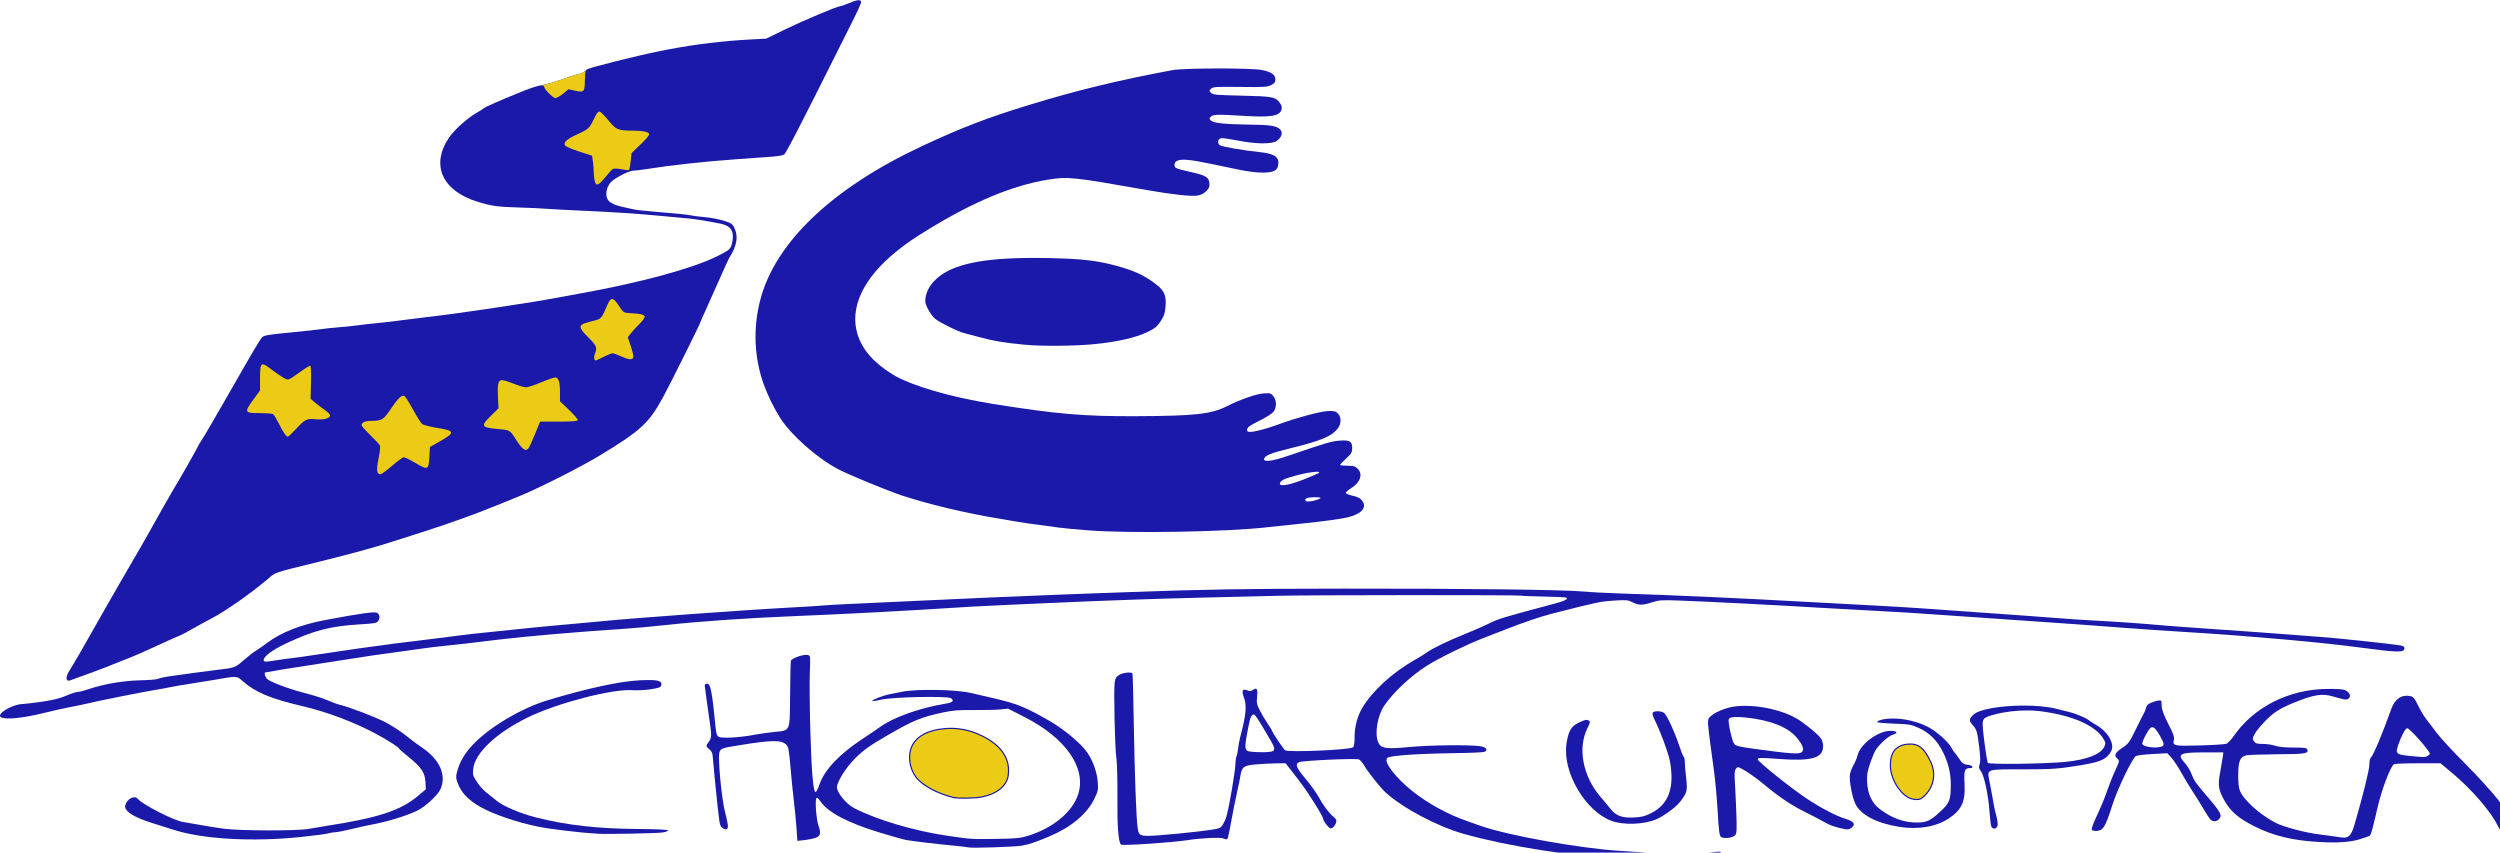 <?xml version="1.0" encoding="UTF-8" standalone="no"?>
<svg
   xmlns:dc="http://purl.org/dc/elements/1.1/"
   xmlns:cc="http://creativecommons.org/ns#"
   xmlns:rdf="http://www.w3.org/1999/02/22-rdf-syntax-ns#"
   xmlns:svg="http://www.w3.org/2000/svg"
   xmlns="http://www.w3.org/2000/svg"
   xmlns:sodipodi="http://sodipodi.sourceforge.net/DTD/sodipodi-0.dtd"
   xmlns:inkscape="http://www.inkscape.org/namespaces/inkscape"
   sodipodi:docname="drawing.svg"
   inkscape:version="1.0 (4035a4fb49, 2020-05-01)"
   id="svg862"
   version="1.1"
   viewBox="0 0 132.292 45.118"
   height="45.118mm"
   width="132.292mm">
  <defs
     id="defs856" />
  <sodipodi:namedview
     inkscape:window-maximized="0"
     inkscape:window-y="280"
     inkscape:window-x="1195"
     inkscape:window-height="1009"
     inkscape:window-width="1274"
     showgrid="false"
     inkscape:document-rotation="0"
     inkscape:current-layer="layer1"
     inkscape:document-units="mm"
     inkscape:cy="167.56837"
     inkscape:cx="334.72952"
     inkscape:zoom="0.98994949"
     inkscape:pageshadow="2"
     inkscape:pageopacity="0.0"
     borderopacity="1.0"
     bordercolor="#666666"
     pagecolor="#ffffff"
     id="base" />
  <g
     transform="translate(-32.884,-76.471)"
     id="layer1"
     inkscape:groupmode="layer"
     inkscape:label="Layer 1">
    <g
       transform="matrix(0.048,0,0,0.048,32.82,75.26)"
       id="g4768">
      <path
         transform="matrix(5.557,0,0,5.557,1.333,25.435)"
         d="M 266.576 116.738 C 246.377 116.759 238.926 116.881 223.867 117.436 C 222.086 117.501 218.954 117.61 216.908 117.68 C 213.401 117.799 209.355 117.961 196.033 118.516 C 192.932 118.645 187.048 118.913 182.957 119.113 C 178.866 119.313 173.035 119.583 170 119.713 C 166.965 119.843 163.941 120.008 163.281 120.08 C 162.621 120.152 160.137 120.311 157.762 120.436 C 147.991 120.947 125.121 122.611 118.291 123.309 C 117.037 123.437 114.016 123.713 111.574 123.924 C 109.133 124.134 105.245 124.511 102.936 124.76 C 100.626 125.009 97.549 125.326 96.098 125.467 C 94.646 125.607 92.27 125.88 90.818 126.072 C 89.367 126.264 86.398 126.639 84.221 126.906 C 82.043 127.173 79.398 127.499 78.342 127.631 C 74.973 128.05 67.671 129.084 63.584 129.721 C 61.407 130.06 58.869 130.421 57.945 130.523 C 57.022 130.626 55.565 130.827 54.707 130.969 C 52.694 131.302 52.307 131.297 52.309 130.932 C 52.311 130.175 53.986 128.924 56.736 127.625 C 62.203 125.044 65.593 124.164 71.355 123.83 C 74.229 123.664 74.733 123.573 75.023 123.176 C 75.441 122.605 75.352 121.883 74.822 121.551 C 74.348 121.253 71.688 121.621 64.424 122.988 C 59.773 123.863 55.751 125.436 53.146 127.396 C 52.355 127.993 51.282 128.741 50.762 129.062 C 50.241 129.384 49.294 130.111 48.656 130.678 C 46.894 132.243 46.512 132.43 44.6 132.662 C 42.014 132.976 35.672 133.824 33.592 134.133 C 32.602 134.28 31.593 134.505 31.35 134.635 C 31.106 134.764 29.486 134.897 27.75 134.93 C 24.445 134.991 20.396 135.699 17.418 136.736 C 16.638 137.008 15.74 137.229 15.42 137.229 C 15.1 137.229 14.074 137.564 13.143 137.973 C 11.928 138.506 10.559 138.845 8.305 139.172 C 6.575 139.422 4.858 139.629 4.492 139.629 C 2.867 139.63 0 141.105 0 141.939 C 0 142.854 3.777 142.627 8.639 141.422 C 10.552 140.947 12.981 140.404 14.037 140.213 C 15.093 140.022 16.388 139.756 16.916 139.621 C 18.964 139.1 28.464 137.202 31.312 136.746 C 32.104 136.619 33.291 136.398 33.951 136.254 C 34.611 136.11 36.123 135.85 37.311 135.676 C 38.498 135.501 40.713 135.144 42.23 134.881 C 47.133 134.032 46.943 134.027 48.074 135.029 C 50.67 137.33 53.6 138.555 60.227 140.109 C 64.918 141.21 70.306 143.251 74.6 145.553 C 76.842 146.755 79.182 148.251 79.182 148.482 C 79.182 148.564 80.04 149.321 81.092 150.164 C 83.58 152.16 84.293 153.223 84.4 155.105 L 84.482 156.545 L 82.971 157.822 C 79.486 160.77 75.027 162.225 64.484 163.854 C 63.594 163.991 62.137 164.237 61.246 164.402 C 59.041 164.811 47.678 164.796 44.51 164.381 C 43.19 164.208 41.031 163.865 39.711 163.619 C 38.391 163.373 36.824 163.102 36.23 163.016 C 34.515 162.767 28.265 159.562 27.355 158.467 C 26.694 157.669 25.254 158.372 24.857 159.686 C 24.516 160.815 26.38 162.052 30.232 163.254 C 31.354 163.604 33.244 164.202 34.432 164.582 C 40.269 166.451 50.058 167.009 59.625 166.016 C 62.264 165.742 64.757 165.414 65.162 165.289 C 65.567 165.164 66.179 165.062 66.521 165.062 C 66.864 165.062 68.302 164.784 69.715 164.443 C 71.128 164.103 72.783 163.733 73.393 163.621 C 76.714 163.01 80.347 161.92 82.676 160.836 C 84.271 160.094 86.815 157.772 87.369 156.553 C 88.641 153.752 87.248 150.626 83.654 148.223 C 82.844 147.681 81.424 146.621 80.5 145.869 C 79.576 145.117 77.795 143.957 76.541 143.291 C 74.519 142.217 69.268 140.207 67.305 139.756 C 66.909 139.665 65.869 139.279 64.996 138.896 C 64.123 138.514 62.072 137.86 60.438 137.445 C 57.353 136.662 53.695 135.291 52.967 134.646 C 52.627 134.346 52.367 133.428 52.607 133.377 C 53.687 133.148 57.59 132.509 61.305 131.951 C 63.944 131.555 67.076 131.068 68.264 130.871 C 71.421 130.348 76.235 129.641 79.66 129.197 C 81.31 128.983 83.327 128.704 84.143 128.576 C 84.958 128.448 86.686 128.241 87.982 128.115 C 90.251 127.896 93.078 127.57 99.217 126.818 C 104.016 126.231 115.861 125.213 123.33 124.746 C 125.508 124.61 129.665 124.236 132.568 123.916 C 138.679 123.242 147.938 122.599 156.803 122.232 C 168.7 121.741 179.34 121.175 192.795 120.314 C 193.851 120.247 197.144 120.084 200.113 119.953 C 203.083 119.822 206.699 119.662 208.15 119.596 C 218.303 119.133 229.546 118.734 238.383 118.525 C 244.057 118.391 251.077 118.224 253.98 118.152 C 260.147 118 301.571 117.984 301.812 118.133 C 301.903 118.189 303.898 118.267 306.246 118.309 C 308.594 118.35 310.622 118.449 310.752 118.529 C 311.172 118.789 310.425 119.18 308.564 119.676 C 298.064 122.474 297.282 122.711 295.342 123.688 C 294.468 124.127 292.362 125.046 290.662 125.729 C 287.281 127.087 284.136 128.608 283.012 129.432 C 282.616 129.721 281.537 130.387 280.613 130.91 C 276.233 133.39 272.172 137.119 270.23 140.443 C 269.276 142.078 268.736 144.126 268.736 146.117 C 268.736 147.313 268.629 148.056 268.434 148.219 C 267.817 148.731 255.58 149.26 254.928 148.803 C 254.64 148.601 252.42 145.281 252.42 145.053 C 252.42 144.97 252.001 144.283 251.488 143.525 C 250.976 142.768 250.26 141.56 249.898 140.84 C 249.33 139.707 249.262 139.344 249.387 138.15 C 249.546 136.623 249.334 136.291 248.553 136.838 C 248.157 137.115 247.917 137.135 247.467 136.93 C 246.514 136.495 246.266 136.99 246.771 138.314 C 247.376 139.898 247.209 141.782 246.094 145.986 C 245.884 146.778 245.663 147.938 245.604 148.562 C 245.544 149.187 245.411 149.834 245.307 150.002 C 245.202 150.17 245.108 150.793 245.098 151.387 C 245.069 152.986 243.854 160.097 243.273 162.062 C 243.157 162.458 242.855 163.122 242.602 163.537 C 242.193 164.206 241.954 164.321 240.502 164.555 C 237.847 164.981 229.633 165.783 227.912 165.783 C 226.12 165.783 225.908 165.633 225.693 164.223 C 225.422 162.439 225.082 153.239 224.926 143.469 C 224.84 138.124 224.722 133.669 224.664 133.57 C 224.458 133.22 222.776 133.399 222.037 133.85 C 221.441 134.213 221.257 134.519 221.139 135.348 C 220.919 136.887 221.178 148.489 221.473 150.336 C 221.614 151.223 221.706 154.648 221.68 158.074 C 221.635 163.935 221.864 166.994 222.389 167.52 C 222.642 167.773 232.636 167.109 235.549 166.645 C 238.197 166.222 242.105 166.034 242.691 166.301 C 243.028 166.454 243.371 166.514 243.453 166.432 C 243.608 166.277 243.882 165.088 244.236 163.023 C 244.53 161.316 245.2 157.992 245.592 156.305 C 245.775 155.513 245.997 154.401 246.086 153.832 C 246.356 152.102 246.747 151.822 249.199 151.607 C 250.376 151.504 252.174 151.412 253.193 151.402 L 255.047 151.387 L 256.125 152.766 C 258.435 155.719 258.918 156.397 260.678 159.15 C 261.678 160.715 262.498 162.177 262.498 162.398 C 262.498 162.62 262.813 163.176 263.199 163.633 C 263.786 164.328 263.971 164.419 264.338 164.197 C 264.579 164.052 264.883 163.637 265.012 163.275 C 265.217 162.698 265.157 162.541 264.51 161.98 C 263.563 161.16 262.549 159.794 261.547 157.984 C 261.108 157.193 259.956 155.597 258.984 154.438 C 257.128 152.221 256.863 151.516 257.758 151.162 C 258.597 150.83 269.122 150.359 269.627 150.631 C 269.862 150.758 270.326 151.313 270.656 151.865 C 271.467 153.222 273.767 156.132 274.764 157.061 C 278.145 160.21 285.082 163.903 290.451 165.412 C 299.178 167.866 311.855 169.849 322.482 170.422 C 325.647 170.592 330.113 170.552 334.121 170.316 C 341.782 169.867 341.439 169.918 341.439 169.217 C 341.439 168.904 341.226 168.865 340.18 168.986 C 337.02 169.353 331.637 169.427 327.521 169.16 C 325.08 169.002 322.328 168.827 321.404 168.77 C 313.529 168.279 299.392 165.756 293.93 163.867 C 289.837 162.452 288.815 162.051 286.852 161.09 C 282.983 159.196 279.417 156.613 277.107 154.033 C 275.347 152.067 274.72 150.813 275.242 150.307 C 275.696 149.867 281.336 149.471 288.412 149.383 C 291.513 149.344 294.245 149.225 294.482 149.119 C 295.314 148.748 294.836 148.157 293.568 147.988 C 291.327 147.691 283.563 147.785 279.635 148.158 C 274.885 148.61 273.932 148.46 273.396 147.18 C 272.685 145.478 273.273 141.951 274.594 139.988 C 276.379 137.334 279.923 134.018 283.133 131.996 C 285.534 130.484 291.094 127.764 294.289 126.541 C 295.873 125.935 297.871 125.161 298.729 124.82 C 302.002 123.521 305.654 122.279 307.848 121.721 C 317.24 119.331 317.386 119.301 320.342 119.107 C 322.641 118.957 322.975 118.989 323.873 119.447 C 325.107 120.077 325.789 120.078 327.762 119.453 C 329.175 119.006 329.695 118.973 333.281 119.111 C 340.351 119.384 351.274 119.945 361.834 120.576 C 365.199 120.777 369.949 121.04 372.391 121.16 C 376.58 121.367 379.759 121.568 387.627 122.125 C 389.475 122.256 395.683 122.686 401.424 123.08 C 411.913 123.801 415.692 124.073 421.459 124.52 C 424.746 124.774 429.32 125.082 435.496 125.467 C 446.645 126.16 460.694 127.422 467.648 128.354 C 475.73 129.436 477.006 129.466 477.006 128.576 C 477.006 128.264 476.777 128.096 476.227 128.004 C 474.289 127.682 463.196 126.505 460.33 126.318 C 459.142 126.241 456.227 126.019 453.852 125.826 C 451.476 125.634 445.484 125.201 440.535 124.865 C 435.586 124.529 430.403 124.152 429.018 124.025 C 424.986 123.658 420.354 123.331 415.582 123.078 C 413.141 122.949 409.954 122.738 408.502 122.611 C 407.05 122.484 404.135 122.265 402.023 122.123 C 397.706 121.833 386.36 121.028 381.629 120.676 C 379.913 120.548 375.486 120.281 371.791 120.084 C 368.096 119.887 363.021 119.614 360.514 119.477 C 344.161 118.578 333.441 118.092 320.564 117.666 C 318.255 117.59 315.34 117.43 314.086 117.312 C 310.212 116.948 290.79 116.714 266.576 116.738 z M 248.707 141.703 C 249.033 141.747 249.526 142.539 251.146 145.268 C 252.855 148.144 252.989 148.47 252.635 148.896 C 252.368 149.217 249.904 149.301 247.936 149.055 C 246.992 148.937 246.885 148.407 247.318 145.986 C 247.88 142.845 248.045 142.22 248.402 141.863 C 248.509 141.756 248.598 141.688 248.707 141.703 z "
         style="fill:#1a19a9;stroke-width:0.24"
         id="path4720" />
      <path
         transform="matrix(5.557,0,0,5.557,-54.235,-30.135)"
         id="path4718"
         d="m 169.936,139.875 c -1.008,0.015 -2.993,0.755 -3.039,1.213 -0.066,0.647 -0.111,2.789 -0.16,7.615 -0.066,6.411 0.047,6.171 -3.066,6.463 -1.18,0.111 -3.011,0.371 -4.066,0.578 -2.65,0.521 -6.377,0.737 -6.994,0.406 -0.392,-0.21 -0.523,-0.592 -0.648,-1.893 -0.693,-7.205 -1.024,-8.817 -1.775,-8.652 -0.231,0.05 -0.404,0.194 -0.387,0.318 0.017,0.124 0.209,1.575 0.428,3.225 0.218,1.65 0.502,3.66 0.629,4.467 0.338,2.14 0.289,2.835 -0.248,3.518 -0.614,0.78 -0.606,0.894 0.121,1.484 0.375,0.305 0.615,0.76 0.637,1.209 0.019,0.396 0.234,2.664 0.475,5.039 0.917,9.057 0.883,8.842 1.441,9.305 0.598,0.495 1.01,0.433 1.127,-0.172 0.045,-0.234 -0.193,-1.465 -0.529,-2.738 -0.733,-2.777 -1.519,-11.084 -1.143,-12.074 0.294,-0.773 0.375,-0.803 3.924,-1.377 6.583,-1.065 8.35,-1.08 9.348,-0.082 0.4,0.4 0.526,1.085 0.807,4.406 0.183,2.163 0.49,5.227 0.682,6.811 0.192,1.584 0.425,3.996 0.52,5.359 l 0.172,2.479 1.467,-0.166 c 0.807,-0.091 1.819,-0.31 2.248,-0.486 0.887,-0.365 0.985,-0.893 0.455,-2.416 -0.404,-1.159 -0.696,-4.895 -0.418,-5.338 0.157,-0.25 0.346,-0.123 0.789,0.529 1.525,2.244 5.44,4.301 11.949,6.275 2.309,0.701 4.611,1.344 5.115,1.432 1.435,0.248 6.248,0.819 9.281,1.102 1.518,0.141 2.868,0.3 3,0.354 0.477,0.192 9.153,-0.082 10.598,-0.334 1.549,-0.27 2.391,-0.55 5.359,-1.781 4.351,-1.805 7.581,-4.471 9.039,-7.459 0.782,-1.602 0.826,-1.815 0.699,-3.443 -0.147,-1.891 -0.902,-4.029 -2.021,-5.719 -1.181,-1.783 -4.662,-4.708 -7.598,-6.385 -4.821,-2.753 -6.434,-3.401 -11.219,-4.506 -1.748,-0.404 -3.664,-0.848 -4.258,-0.988 -3.093,-0.728 -11.005,-0.852 -13.916,-0.217 -0.594,0.13 -1.619,0.334 -2.279,0.455 -1.292,0.236 -3.623,1.156 -3.428,1.352 0.066,0.066 0.808,-0.051 1.652,-0.258 2.257,-0.553 13.344,-0.787 13.988,-0.295 0.628,0.479 0.33,0.829 -0.877,1.025 -5.28,0.861 -10.55,2.727 -13.256,4.693 -0.528,0.384 -2.146,1.482 -3.596,2.439 -4.465,2.948 -7.381,6.04 -8.375,8.885 -0.287,0.821 -0.626,1.526 -0.754,1.564 -0.48,0.145 -0.825,-3.686 -1.066,-11.828 -0.137,-4.619 -0.186,-9.926 -0.109,-11.795 0.135,-3.288 0.125,-3.404 -0.357,-3.557 -0.096,-0.03 -0.221,-0.043 -0.365,-0.041 z m 40.057,10.676 3.303,1.686 c 8.178,4.177 12.278,10.099 10.596,15.307 -1.146,3.547 -5.032,6.735 -10.1,8.283 -1.372,0.419 -2.378,0.511 -6.197,0.562 -5.03,0.068 -4.808,0.082 -9.719,-0.633 -6.432,-0.937 -13.876,-3.139 -18.355,-5.432 -1.624,-0.831 -3.479,-3.067 -3.479,-4.193 0,-1.061 1.795,-3.918 3.576,-5.691 1.697,-1.69 2.937,-2.575 6.455,-4.604 5.197,-2.997 6.562,-3.559 10.998,-4.527 1.913,-0.417 3.075,-0.509 6.084,-0.48 2.046,0.02 4.421,-0.035 5.279,-0.121 z"
         style="fill:#1a19a9;stroke-width:0.24" />
      <path
         id="path4716"
         transform="matrix(5.557,0,0,5.557,-54.235,-30.135)"
         d="m 139.057,144.875 c -0.571,-0.01 -1.274,0.009 -2.127,0.051 -3.988,0.196 -10.327,1.566 -18.236,3.943 -5.292,1.59 -11.582,5.327 -14.904,8.854 -1.631,1.731 -2.614,3.423 -3.125,5.377 -0.251,0.957 -0.231,1.269 0.135,2.227 0.722,1.889 2.022,3.274 4.357,4.641 2.536,1.484 7.514,3.189 11.738,4.021 2.517,0.496 8.391,1.189 11.637,1.373 2.041,0.115 11.878,-0.077 12.957,-0.254 0.594,-0.097 1.052,-0.281 1.02,-0.41 -0.036,-0.143 -2.327,-0.25 -5.877,-0.275 -8.061,-0.058 -14.129,-0.739 -20.217,-2.271 -3.201,-0.806 -6.618,-2.259 -7.967,-3.387 -0.67,-0.561 -1.612,-1.325 -2.094,-1.697 -0.481,-0.373 -1.263,-1.263 -1.738,-1.979 -0.798,-1.202 -0.854,-1.402 -0.73,-2.604 0.324,-3.141 4.584,-7.149 10.85,-10.211 5.738,-2.804 16.65,-5.653 20.646,-5.391 1.098,0.072 2.725,-0.011 3.828,-0.193 1.68,-0.279 1.929,-0.386 1.996,-0.85 0.095,-0.654 -0.436,-0.935 -2.148,-0.965 z"
         style="fill:#1a19a9;stroke-width:0.24" />
      <path
         id="path4714"
         transform="matrix(5.557,0,0,5.557,-54.235,-30.135)"
         d="m 471.9,146.633 c -7.768,0.009 -14.839,3.58 -18.904,9.543 -0.428,0.628 -1.023,1.233 -1.32,1.344 -0.297,0.11 -2.668,0.259 -5.268,0.332 -5.166,0.145 -5.44,0.084 -5.127,-1.164 0.12,-0.478 -0.139,-1.202 -1.098,-3.062 -0.774,-1.503 -1.278,-2.804 -1.316,-3.396 -0.034,-0.528 -0.069,-1.04 -0.076,-1.139 -0.021,-0.292 -0.766,-0.208 -1.869,0.213 -0.769,0.294 -1.065,0.553 -1.162,1.02 -0.072,0.344 -0.288,0.897 -0.48,1.227 -0.193,0.33 -0.932,1.792 -1.643,3.25 -1.192,2.446 -1.396,2.719 -2.635,3.541 -1.382,0.917 -1.665,1.519 -0.982,2.086 0.484,0.402 0.462,0.579 -0.271,2.129 -0.601,1.27 -1.245,2.912 -2.258,5.748 -0.251,0.703 -0.949,2.316 -1.551,3.586 -0.602,1.27 -1.039,2.449 -0.973,2.621 0.143,0.374 1.181,0.411 1.828,0.064 0.657,-0.352 1.241,-1.611 2.258,-4.871 0.979,-3.137 3.978,-9.377 4.689,-9.758 0.248,-0.133 1.75,-0.311 3.338,-0.396 l 2.887,-0.156 0.803,0.877 c 0.441,0.482 1.327,1.822 1.969,2.977 0.642,1.155 1.67,2.856 2.283,3.779 0.613,0.924 1.565,2.454 2.115,3.402 0.55,0.948 1.17,1.893 1.377,2.1 0.48,0.48 1.163,0.479 1.645,-0.002 0.791,-0.791 0.515,-1.314 -2.611,-4.949 -1.916,-2.228 -2.334,-2.838 -2.773,-4.039 -0.245,-0.67 -0.83,-1.645 -1.301,-2.166 -1.668,-1.847 -1.135,-2.145 3.838,-2.145 h 3.768 l -0.139,1.02 c -0.076,0.561 -0.305,1.921 -0.51,3.023 -0.469,2.522 -0.319,3.436 0.916,5.604 1.206,2.117 2.804,3.471 5.955,5.049 3.684,1.844 7.416,2.757 12.549,3.066 3.791,0.229 6.369,0.064 8.279,-0.525 0.858,-0.265 1.716,-0.56 1.906,-0.658 0.327,-0.167 0.556,-0.952 1.553,-5.301 0.888,-3.872 2.602,-8.442 3.35,-8.934 0.148,-0.097 2.284,-0.18 4.746,-0.182 l 4.475,-0.002 2.123,1.764 c 4.01,3.333 7.906,7.824 9.262,10.68 0.665,1.401 1.637,1.982 3.178,1.898 2.146,-0.117 1.909,-0.655 -3.172,-7.139 -1.29,-1.646 -4.245,-4.884 -6.566,-7.197 -2.322,-2.313 -4.82,-5.016 -5.551,-6.006 -0.731,-0.99 -1.678,-2.23 -2.104,-2.758 -0.425,-0.528 -1.146,-1.737 -1.604,-2.686 -0.69,-1.43 -0.953,-1.751 -1.535,-1.879 -1.699,-0.373 -3.088,0.552 -3.787,2.523 -1.656,4.666 -3.572,9.246 -4.025,9.623 -0.196,0.162 -0.328,0.743 -0.328,1.43 0,1.017 -1.264,6.119 -2.932,11.838 -0.722,2.476 -1.213,2.885 -3.07,2.562 -0.725,-0.126 -2.37,-0.351 -3.656,-0.5 -2.88,-0.334 -7.329,-1.502 -8.938,-2.346 -1.931,-1.012 -3.988,-2.536 -5.309,-3.936 -1.876,-1.987 -2.102,-2.554 -2.117,-5.354 -0.016,-2.866 0.356,-3.819 1.598,-4.092 0.428,-0.094 3.238,-0.189 6.244,-0.213 5.562,-0.043 6.174,-0.144 5.861,-0.959 -0.119,-0.31 -0.607,-0.375 -2.762,-0.375 -1.713,0 -2.969,-0.126 -3.637,-0.361 -0.561,-0.198 -1.648,-0.359 -2.416,-0.359 -1.161,0 -1.456,-0.087 -1.76,-0.521 -0.334,-0.477 -0.32,-0.607 0.166,-1.5 0.292,-0.538 1.287,-1.739 2.211,-2.67 1.797,-1.81 3.142,-2.591 6.959,-4.039 2.743,-1.041 4.377,-1.24 6.117,-0.744 2.541,0.723 2.816,0.772 3.207,0.553 0.594,-0.333 0.471,-1.094 -0.256,-1.57 -0.535,-0.351 -1.179,-0.425 -3.66,-0.422 z m -34.844,7.604 c 0.383,0.049 0.804,0.567 1.48,1.748 0.863,1.508 0.899,1.938 0.182,2.131 -1.271,0.341 -3.621,-0.02 -3.715,-0.57 -0.08,-0.471 1.188,-2.902 1.674,-3.209 0.128,-0.081 0.251,-0.116 0.379,-0.1 z m 50.506,0.191 c 0.5,0 4.482,4.505 4.482,5.07 0,0.106 -0.208,0.303 -0.463,0.439 -0.509,0.272 -0.653,0.272 -3.594,-0.012 -2.614,-0.252 -2.808,-0.439 -2.215,-2.162 0.642,-1.867 1.43,-3.336 1.789,-3.336 z"
         style="fill:#1a19a9;stroke-width:0.24" />
      <path
         id="path4712"
         transform="matrix(5.557,0,0,5.557,-54.235,-30.135)"
         d="m 411.213,149.938 c -4.205,0.036 -8.479,0.693 -9.656,1.758 -0.947,0.857 -0.988,1.208 -0.244,2.061 0.867,0.994 0.94,1.239 1.342,4.49 0.24,1.941 0.258,2.849 0.072,3.342 -0.214,0.566 -0.171,0.791 0.258,1.377 0.667,0.91 1.492,4.793 1.705,8.02 0.091,1.386 0.253,2.708 0.357,2.939 0.285,0.627 1.064,0.523 1.236,-0.164 0.081,-0.321 -0.018,-1.157 -0.217,-1.859 -0.199,-0.702 -0.432,-1.708 -0.518,-2.236 -0.154,-0.952 -0.281,-1.638 -0.869,-4.719 -0.473,-2.478 -0.802,-2.359 6.549,-2.359 6.03,0 7.091,-0.079 11.953,-0.887 3.666,-0.609 4.841,-1.185 5.67,-2.777 0.721,-1.386 -0.703,-3.833 -2.99,-5.137 -0.616,-0.351 -1.336,-0.814 -1.6,-1.029 -0.503,-0.411 -2.691,-1.313 -3.719,-1.533 -0.33,-0.071 -1.464,-0.355 -2.52,-0.633 -1.789,-0.471 -4.288,-0.674 -6.811,-0.652 z m 1.248,0.965 c 0.757,0.009 1.485,0.052 2.152,0.135 6.352,0.782 11.013,2.787 12.652,5.439 0.454,0.734 0.487,0.942 0.238,1.541 -0.642,1.551 -3.453,2.668 -7.801,3.096 -4.013,0.395 -15.247,0.533 -15.363,0.189 -0.194,-0.572 -0.808,-4.904 -0.947,-6.684 -0.168,-2.14 -0.075,-2.259 2.273,-2.906 1.989,-0.548 4.525,-0.838 6.795,-0.811 z"
         style="fill:#1a19a9;stroke-width:0.24" />
      <path
         id="path4710"
         transform="matrix(5.557,0,0,5.557,-54.235,-30.135)"
         d="m 355.678,149.996 c -0.513,0.015 -1.011,0.053 -1.488,0.113 -1.869,0.237 -4.181,1.217 -4.994,2.117 -0.55,0.609 -0.567,0.403 0.826,10.6 0.261,1.914 0.596,5.585 0.742,8.158 0.215,3.772 0.341,4.739 0.65,4.996 0.541,0.448 2.42,0.216 2.855,-0.354 0.276,-0.361 0.312,-1.195 0.191,-4.471 -0.082,-2.215 -0.212,-4.969 -0.289,-6.119 -0.107,-1.606 -0.06,-2.195 0.201,-2.539 0.326,-0.429 0.373,-0.432 1.145,-0.033 1.061,0.548 2.95,1.877 4.439,3.119 2.941,2.454 5.415,4.122 8.014,5.406 1.54,0.761 3.337,1.7 3.992,2.084 1.108,0.65 2.281,1.049 4.09,1.391 0.534,0.101 0.902,0.007 1.32,-0.336 0.811,-0.665 0.404,-1.227 -1.246,-1.717 -1.753,-0.52 -4.881,-2.148 -7.652,-3.984 -3.192,-2.114 -9.891,-7.484 -9.771,-7.832 0.113,-0.329 0.51,-0.337 4.014,-0.076 6.612,0.492 8.902,-0.132 8.963,-2.439 0.014,-0.52 -0.16,-1.213 -0.395,-1.57 -0.553,-0.845 -3.33,-3.126 -4.9,-4.027 -2.828,-1.624 -7.119,-2.594 -10.707,-2.486 z m -0.73,2.209 c 0.406,0.014 0.876,0.05 1.412,0.107 4.946,0.53 8.399,1.909 10.141,4.051 1.152,1.416 1.448,2.221 1.012,2.746 -0.443,0.534 -1.892,0.444 -9.475,-0.584 -2.867,-0.389 -3.676,-0.582 -3.977,-0.947 -0.43,-0.524 -1.306,-4.401 -1.109,-4.912 0.136,-0.354 0.778,-0.504 1.996,-0.461 z"
         style="fill:#1a19a9;stroke-width:0.24" />
      <path
         id="path4704"
         transform="matrix(5.557,0,0,5.557,-54.235,-30.135)"
         d="m 338.938,151.064 c -0.509,-0.018 -0.985,0.091 -1.08,0.34 -0.071,0.185 0.107,0.799 0.395,1.363 1.103,2.162 2.681,6.413 3.008,8.1 1.021,5.273 -0.199,8.681 -3.732,10.428 -1.281,0.633 -1.897,0.783 -3.504,0.852 -2.297,0.098 -3.492,-0.369 -4.588,-1.793 -0.369,-0.479 -1.211,-1.492 -1.871,-2.252 -3.569,-4.11 -4.64,-9.779 -2.6,-13.768 0.48,-0.939 0.535,-1.215 0.279,-1.377 -0.474,-0.3 -0.678,-0.262 -2.07,0.387 -1.486,0.692 -2.058,1.696 -2.418,4.236 -0.789,5.573 3.742,13.3 8.932,15.229 2.41,0.896 6.631,0.731 9.01,-0.354 1.459,-0.665 3.768,-2.361 4.521,-3.32 1.475,-1.876 1.595,-2.324 1.293,-4.785 -0.15,-1.218 -0.271,-2.648 -0.271,-3.176 0,-0.528 -0.099,-1.021 -0.221,-1.096 -0.122,-0.075 -0.569,-1.189 -0.994,-2.475 -0.799,-2.416 -2.161,-5.381 -2.809,-6.115 -0.229,-0.26 -0.77,-0.406 -1.279,-0.424 z"
         style="fill:#1a19a9;stroke-width:0.24" />
      <path
         id="path4698"
         transform="matrix(5.557,0,0,5.557,-54.235,-30.135)"
         d="m 385.559,152.508 c -1.622,0 -3.168,0.346 -3.168,0.709 0,0.101 1.499,0.237 3.328,0.303 3.115,0.112 3.432,0.17 5.008,0.896 2.078,0.958 3.551,2.425 4.705,4.689 1.053,2.066 1.591,4.268 1.582,6.479 -0.013,3.115 -0.22,3.657 -2.061,5.367 -1.987,1.845 -2.734,2.193 -4.695,2.189 -2.55,-0.005 -4.789,-0.806 -7.24,-2.592 -1.632,-1.189 -2.551,-3.156 -2.615,-5.6 -0.039,-1.48 0.086,-2.13 0.779,-4.043 0.707,-1.954 1.014,-2.47 2.156,-3.611 0.74,-0.74 1.688,-1.434 2.131,-1.561 1.065,-0.304 0.989,-0.691 -0.152,-0.779 -2.415,-0.188 -6.165,2.447 -6.764,4.752 -0.154,0.594 -0.532,1.515 -0.84,2.047 -0.308,0.532 -0.626,1.341 -0.709,1.799 -0.201,1.108 0.422,4.539 1.068,5.873 1.069,2.208 4.209,3.851 8.75,4.58 3.767,0.605 7.495,-0.063 9.965,-1.785 2.472,-1.723 3.163,-3.349 2.947,-6.932 -0.147,-2.437 0.037,-2.943 1.062,-2.943 0.937,0 0.512,-0.589 -0.486,-0.674 -0.744,-0.063 -0.999,-0.248 -1.646,-1.199 -0.421,-0.619 -0.838,-1.18 -0.928,-1.246 -0.089,-0.066 -0.331,-0.444 -0.537,-0.84 -0.658,-1.262 -3.086,-3.408 -4.85,-4.283 -2.02,-1.003 -4.544,-1.596 -6.791,-1.596 z"
         style="fill:#1a19a9;stroke-width:0.24" />
      <path
         id="path4634"
         d="m 1052.667,904.428 c -17.226,-3.853 -35.365,-13.776 -41.862,-22.901 -7.097,-9.967 -8.789,-24.174 -4.034,-33.875 5.418,-11.053 17.836,-17.615 36.286,-19.175 14.105,-1.192 27.475,1.424 40.818,7.986 21.858,10.75 31.634,25.719 28.863,44.198 -1.682,11.217 -13.047,20.202 -29.369,23.219 -7.679,1.42 -25.39,1.735 -30.701,0.547 z"
         style="fill:#eccb16;stroke:#1a19a9;stroke-width:1.333;stroke-opacity:1"
         inkscape:connector-curvature="0" />
      <path
         id="path4612"
         d="m 2104.667,904.208 c -11.085,-6.787 -19.333,-21.989 -19.333,-35.634 0,-14.175 6.501,-21.898 19.326,-22.962 11.495,-0.953 17.965,4.104 25.239,19.731 5.793,12.446 3.561,26.208 -5.857,36.108 -4.12,4.331 -5.844,5.215 -10.168,5.211 -2.864,-0.003 -7.006,-1.107 -9.206,-2.454 z"
         style="fill:#eccb16;stroke:#1a19a9;stroke-width:1.333;stroke-opacity:1"
         inkscape:connector-curvature="0" />
    </g>
    <g
       transform="matrix(0.048,0,0,0.048,32.82,75.26)"
       id="g4783">
      <path
         id="path4748"
         transform="matrix(5.557,0,0,5.557,-54.235,-30.135)"
         d="m 180.277,10.004 c -0.387,0.028 -0.987,0.22 -1.838,0.578 -0.784,0.33 -1.548,0.6 -1.697,0.6 -0.583,0 -7.252,2.801 -10.898,4.576 l -3.84,1.869 -2.879,0.152 c -5.71,0.305 -10.997,0.934 -16.67,2.014 -1.309,0.249 -2.649,0.531 -4.01,0.83 -0.48,0.106 -0.964,0.219 -1.447,0.33 -1.203,0.276 -2.438,0.572 -3.699,0.889 -0.001,3.47e-4 -0.003,0.002 -0.004,0.002 -0.007,0.002 -0.013,0.002 -0.019,0.004 -0.543,0.137 -1.069,0.262 -1.625,0.406 -0.314,0.082 -0.304,0.086 -0.582,0.158 -1.5,0.395 -3.064,0.8 -3.406,0.873 -0.122,0.026 -0.295,0.107 -0.453,0.17 -0.736,0.231 -0.898,0.347 -0.998,0.51 -7.7e-4,0.001 -0.001,0.01 -0.002,0.012 -0.028,0.019 -0.068,0.035 -0.094,0.055 -0.438,0.323 -0.965,0.588 -1.17,0.588 -0.205,1.92e-4 -1.777,0.492 -3.492,1.094 -1.716,0.602 -3.55,1.127 -4.078,1.168 -0.264,0.021 -0.784,0.155 -1.398,0.346 0.392,-0.123 0.709,-0.199 0.984,-0.25 -0.274,0.05 -0.594,0.128 -0.984,0.25 -0.011,0.003 -0.018,0.004 -0.029,0.008 -0.082,0.026 -0.2,0.072 -0.287,0.102 -0.538,0.175 -1.111,0.371 -1.67,0.596 -0.517,0.208 -0.852,0.358 -1.342,0.559 -3.337,1.346 -6.319,2.651 -6.672,2.945 -0.198,0.165 -0.879,0.597 -1.516,0.961 -1.776,1.014 -4.373,3.364 -5.4,4.887 -3.655,5.419 -1.346,10.555 5.717,12.711 2.777,0.848 3.892,1.004 7.975,1.125 2.209,0.065 4.693,0.179 5.52,0.252 0.827,0.073 3.931,0.241 6.9,0.373 6.675,0.297 10.953,0.58 16.076,1.062 2.177,0.205 4.609,0.432 5.4,0.504 1.343,0.122 3.932,0.544 6.287,1.025 2.046,0.418 2.747,1.482 2.355,3.57 -0.271,1.445 -0.475,1.64 -3.061,2.91 -4.953,2.434 -14.969,5.159 -26.938,7.332 -2.639,0.479 -5.663,1.032 -6.719,1.229 -1.056,0.196 -3.701,0.625 -5.879,0.953 -2.177,0.328 -5.038,0.761 -6.357,0.965 -3.203,0.494 -9.116,1.292 -11.639,1.57 -1.122,0.124 -3.281,0.395 -4.799,0.604 -1.518,0.209 -3.785,0.475 -5.039,0.592 -1.254,0.116 -3.035,0.318 -3.959,0.447 -0.924,0.129 -2.597,0.303 -3.719,0.385 -1.122,0.082 -2.718,0.251 -3.549,0.377 -0.83,0.126 -3.673,0.433 -6.316,0.682 -3.778,0.356 -4.904,0.542 -5.266,0.869 -0.394,0.357 -1.858,2.822 -6.467,10.902 -2.769,4.856 -5.359,9.282 -5.768,9.855 -0.257,0.361 -0.467,0.719 -0.467,0.795 10e-7,0.146 -4.48,8.019 -4.795,8.426 -0.168,0.217 -3.882,6.767 -5.17,9.117 -0.289,0.528 -1.062,1.878 -1.717,3 -2.17,3.72 -5.84,10.079 -6.896,11.951 -3.848,6.817 -6.185,10.878 -6.83,11.861 -0.725,1.105 -0.921,1.847 -0.578,2.189 0.092,0.092 0.315,0.109 0.498,0.039 0.183,-0.07 1.81,-0.659 3.613,-1.309 1.804,-0.65 4.088,-1.52 5.078,-1.936 0.99,-0.415 2.34,-0.949 3,-1.188 0.66,-0.238 3.222,-1.365 5.693,-2.504 2.471,-1.138 4.553,-2.07 4.627,-2.07 0.074,0 1.019,-0.505 2.104,-1.123 1.084,-0.618 2.889,-1.605 4.01,-2.193 2.847,-1.495 7.83,-4.989 11.201,-7.852 1.58,-1.342 0.897,-1.114 10.035,-3.365 6.832,-1.683 11.603,-2.997 15.236,-4.195 0.726,-0.239 3.102,-0.999 5.279,-1.688 4.933,-1.56 10.716,-3.635 14.637,-5.252 1.65,-0.68 3.648,-1.49 4.439,-1.801 3.475,-1.363 12.228,-5.773 16.076,-8.102 8.218,-4.973 9.82,-6.443 12.627,-11.578 1.324,-2.422 7.408,-14.625 7.408,-14.859 0,-0.07 0.365,-0.911 0.812,-1.871 0.447,-0.96 1.69,-3.742 2.762,-6.184 1.072,-2.441 2.057,-4.601 2.186,-4.799 1.516,-2.326 1.837,-4.276 0.98,-5.955 -0.412,-0.807 -0.636,-0.952 -2.221,-1.422 -0.969,-0.288 -2.624,-0.592 -3.68,-0.676 -1.056,-0.084 -2.298,-0.246 -2.76,-0.361 -0.462,-0.115 -2.994,-0.375 -5.627,-0.58 -2.633,-0.205 -5.171,-0.471 -5.639,-0.59 -0.468,-0.119 -1.432,-0.335 -2.141,-0.479 -0.409,-0.083 -0.762,-0.177 -1.09,-0.277 -0.1,-0.03 -0.189,-0.064 -0.281,-0.096 -0.206,-0.072 -0.389,-0.15 -0.559,-0.23 -0.423,-0.201 -0.754,-0.425 -0.969,-0.688 -0.07,-0.085 -0.129,-0.173 -0.178,-0.266 -4.1e-4,-7.79e-4 -0.002,-0.001 -0.002,-0.002 -10e-4,-0.002 -0.003,-0.004 -0.004,-0.006 -0.002,-0.003 -0.002,-0.007 -0.004,-0.01 -0.058,-0.106 -0.093,-0.223 -0.129,-0.34 -4.4e-4,-0.001 -0.002,-0.003 -0.002,-0.004 -0.145,-0.529 -0.108,-1.167 0.094,-1.773 0.063,-0.189 0.146,-0.372 0.238,-0.549 -0.092,0.177 -0.175,0.36 -0.238,0.549 0.154,-0.415 0.402,-0.869 0.646,-1.162 3.1e-4,-3.7e-4 -3.1e-4,-0.002 0,-0.002 0.106,-0.124 0.261,-0.262 0.441,-0.404 0.004,-0.003 0.01,-0.005 0.014,-0.008 6.7e-4,-5.3e-4 0.001,-0.001 0.002,-0.002 0.203,-0.16 0.46,-0.323 0.725,-0.49 -0.261,0.165 -0.524,0.332 -0.725,0.49 0.229,-0.177 0.525,-0.367 0.834,-0.555 0.107,-0.066 0.217,-0.13 0.33,-0.195 0.329,-0.187 0.67,-0.371 1.012,-0.533 0.808,-0.383 1.58,-0.66 1.982,-0.66 0.343,0 1.59,-0.154 2.768,-0.342 -1.178,0.188 -2.45,0.342 -2.826,0.342 0.376,0 1.648,-0.154 2.826,-0.342 4.817,-0.768 11.125,-1.453 17.857,-1.939 2.705,-0.196 5.8,-0.418 6.879,-0.496 1.079,-0.078 2.131,-0.268 2.336,-0.422 0.205,-0.154 1.598,-2.71 3.096,-5.68 1.498,-2.969 2.844,-5.615 2.992,-5.879 0.148,-0.264 1.368,-2.693 2.709,-5.398 1.341,-2.705 3.344,-6.697 4.451,-8.871 1.107,-2.174 2.012,-4.145 2.012,-4.379 0,-0.296 -0.175,-0.432 -0.562,-0.404 z"
         style="fill:#1a19a9;stroke-width:0.24" />
      <path
         id="path4746"
         transform="matrix(5.557,0,0,5.557,-54.235,-30.135)"
         d="m 130.525,49.471 c 0.049,0.092 0.107,0.181 0.178,0.266 0.22,0.261 0.546,0.487 0.969,0.688 -0.539,-0.26 -0.927,-0.567 -1.146,-0.953 z"
         style="fill:#1a19a9;stroke-width:0.24" />
      <path
         id="path4744"
         transform="matrix(5.557,0,0,5.557,-54.235,-30.135)"
         d="m 138.141,20.691 c -0.151,0.033 -0.305,0.071 -0.457,0.105 0.152,-0.034 0.306,-0.072 0.457,-0.105 z"
         style="fill:#1a19a9;stroke-width:0.24" />
      <path
         id="path4742"
         transform="matrix(5.557,0,0,5.557,-54.235,-30.135)"
         d="m 251.453,23.545 c -3.854,0.006 -7.711,0.115 -8.828,0.324 -10.728,2.004 -18.984,4.008 -28.434,6.902 -8.309,2.545 -13.368,4.488 -21.189,8.139 -17.888,8.35 -29.236,19.143 -32.189,30.611 -1.448,5.624 -1.198,11.411 0.725,16.762 0.738,2.054 2.101,4.825 3.268,6.643 2.176,3.39 7.247,7.871 11.422,10.096 1.952,1.04 9.768,4.266 12.65,5.221 5.214,1.728 12.644,3.504 19.076,4.562 1.122,0.185 2.634,0.446 3.359,0.58 1.205,0.223 2.757,0.445 8.637,1.23 1.122,0.15 3.876,0.409 6.119,0.576 8.231,0.614 26.927,0.296 35.031,-0.596 2.507,-0.276 5.574,-0.602 6.814,-0.727 4.368,-0.437 8.316,-0.973 9.561,-1.297 2.61,-0.68 3.68,-1.856 2.848,-3.127 -0.438,-0.668 -0.906,-0.912 -2.385,-1.242 -0.505,-0.113 -0.936,-0.313 -0.959,-0.445 -0.023,-0.132 0.469,-0.563 1.094,-0.959 1.813,-1.149 2.349,-2.774 1.273,-3.85 -0.495,-0.495 -0.819,-0.59 -2.039,-0.59 -0.798,0 -1.451,-0.073 -1.451,-0.164 0,-0.091 0.541,-0.666 1.201,-1.275 1.069,-0.988 1.199,-1.217 1.199,-2.105 0,-1.322 -0.514,-1.599 -2.633,-1.422 -1.527,0.128 -2.779,0.498 -9.811,2.908 -3.446,1.181 -5.165,1.414 -5.029,0.68 0.115,-0.623 1.398,-1.151 4.875,-2 6.527,-1.594 8.581,-2.458 9.807,-4.121 0.654,-0.888 0.636,-2.198 -0.039,-2.873 -0.433,-0.433 -0.768,-0.519 -1.906,-0.482 -1.525,0.049 -6.422,1.37 -10.02,2.701 -2.132,0.789 -4.573,1.436 -5.412,1.436 -0.625,0 -0.729,-0.08 -0.664,-0.527 0.058,-0.403 0.624,-0.798 2.381,-1.658 1.267,-0.621 2.537,-1.423 2.82,-1.783 0.68,-0.864 0.679,-2.236 -0.002,-3.102 -0.484,-0.615 -0.614,-0.652 -1.98,-0.553 -1.449,0.105 -4.644,1.22 -7.186,2.508 -3.183,1.613 -6.302,1.955 -18.271,2.006 -10.181,0.043 -15.644,-0.428 -28.193,-2.436 -8.426,-1.348 -16.211,-3.62 -19.752,-5.76 -3.842,-2.323 -6.156,-4.94 -7.119,-8.059 -1.625,-5.261 1.14,-11.147 7.723,-16.441 2.093,-1.683 3.234,-2.468 6.471,-4.449 8.844,-5.412 16.549,-8.618 23.459,-9.76 4.042,-0.668 4.95,-0.574 19.691,2.029 5.116,0.904 8.972,1.322 10.146,1.102 1.224,-0.23 2.332,-1.211 2.332,-2.066 0,-1.554 -0.54,-1.913 -4.004,-2.666 -1.295,-0.282 -2.489,-0.618 -2.654,-0.75 -0.449,-0.358 -0.362,-1.092 0.164,-1.373 0.891,-0.477 2.559,-0.322 7.334,0.68 1.32,0.277 3.391,0.711 4.604,0.965 4.532,0.951 7.409,0.878 7.988,-0.205 0.134,-0.251 0.244,-0.78 0.244,-1.176 0,-1.14 -1.069,-1.74 -3.568,-2.006 -3.582,-0.38 -7.726,-1.102 -8.096,-1.408 -0.519,-0.431 -0.319,-1.282 0.324,-1.373 0.296,-0.042 1.754,0.165 3.24,0.461 3.645,0.725 6.866,0.753 7.789,0.066 0.996,-0.741 1.251,-1.657 0.635,-2.273 -0.721,-0.721 -1.882,-0.899 -6.182,-0.949 -4.714,-0.055 -7.038,-0.303 -7.543,-0.809 -0.344,-0.344 -0.345,-0.413 0.004,-0.762 0.459,-0.459 1.339,-0.482 6.559,-0.16 5.392,0.332 7.136,0.032 7.467,-1.285 0.106,-0.421 0.006,-0.813 -0.318,-1.252 -0.915,-1.237 -1.428,-1.337 -7.561,-1.473 -4.995,-0.111 -5.741,-0.176 -6.109,-0.545 -0.396,-0.397 -0.398,-0.444 -0.008,-0.834 0.369,-0.369 0.971,-0.406 5.75,-0.35 4.738,0.056 5.432,0.015 6.178,-0.367 0.667,-0.342 0.84,-0.572 0.84,-1.123 0,-0.95 -0.846,-1.528 -2.762,-1.885 -1.1,-0.205 -4.951,-0.301 -8.805,-0.295 z m 19.486,80.02 c 0.257,-0.017 0.46,-0.015 0.592,0.008 0.176,0.03 0.227,0.097 0.115,0.203 -0.125,0.118 -1.493,0.711 -3.039,1.318 -3.306,1.299 -5.247,1.503 -4.564,0.48 0.302,-0.452 1.075,-0.757 3.535,-1.396 1.326,-0.345 2.59,-0.563 3.361,-0.613 z m -0.182,5.037 c 1.358,-0.004 1.576,0.132 0.721,0.449 -1.092,0.405 -2.301,0.527 -2.473,0.248 -0.268,-0.433 0.386,-0.693 1.752,-0.697 z"
         style="fill:#1a19a9;stroke-width:0.24" />
      <path
         id="path4740"
         transform="matrix(5.557,0,0,5.557,-54.235,-30.135)"
         d="m 117.473,26.91 c 0.101,-1.42e-4 0.182,0.012 0.252,0.031 -0.07,-0.019 -0.151,-0.031 -0.252,-0.031 z"
         style="fill:#1a19a9;stroke-width:0.24" />
      <path
         id="path4738"
         transform="matrix(5.557,0,0,5.557,-54.235,-30.135)"
         d="m 117.779,26.963 c 0.047,0.019 0.086,0.044 0.115,0.074 -0.029,-0.031 -0.068,-0.055 -0.115,-0.074 z"
         style="fill:#1a19a9;stroke-width:0.24" />
      <path
         id="path4736"
         transform="matrix(5.557,0,0,5.557,-54.235,-30.135)"
         d="m 117.922,27.068 c 0.031,0.045 0.053,0.097 0.053,0.162 0,-0.065 -0.022,-0.117 -0.053,-0.162 z"
         style="fill:#1a19a9;stroke-width:0.24" />
      <path
         id="path4734"
         transform="matrix(5.557,0,0,5.557,-54.235,-30.135)"
         d="m 135.271,43.877 c -0.05,0.012 -0.108,0.032 -0.162,0.047 0.054,-0.015 0.112,-0.035 0.162,-0.047 z"
         style="fill:#1a19a9;stroke-width:0.24" />
      <path
         id="path4732"
         transform="matrix(5.557,0,0,5.557,-54.235,-30.135)"
         d="m 134.779,44.029 c -0.14,0.05 -0.304,0.128 -0.457,0.191 0.155,-0.065 0.315,-0.141 0.457,-0.191 z"
         style="fill:#1a19a9;stroke-width:0.24" />
      <path
         id="path4730"
         transform="matrix(5.557,0,0,5.557,-54.235,-30.135)"
         d="m 133.518,44.582 c -0.183,0.091 -0.36,0.19 -0.539,0.289 0.186,-0.103 0.35,-0.195 0.539,-0.289 z"
         style="fill:#1a19a9;stroke-width:0.24" />
      <path
         id="path4728"
         transform="matrix(5.557,0,0,5.557,-54.235,-30.135)"
         d="m 131.113,46.184 c -0.126,0.15 -0.233,0.316 -0.332,0.488 0.099,-0.173 0.206,-0.339 0.332,-0.488 z"
         style="fill:#1a19a9;stroke-width:0.24" />
      <path
         id="path4726"
         transform="matrix(5.557,0,0,5.557,-54.235,-30.135)"
         d="m 213.518,61.141 c -9.899,0.134 -15.455,1.58 -18.277,4.668 -1.092,1.195 -1.684,2.572 -1.684,3.914 0,0.8 1.104,2.761 1.967,3.492 0.831,0.704 4.682,2.608 5.711,2.822 0.33,0.069 1.789,0.451 3.24,0.852 2.592,0.715 4.705,1.066 8.758,1.457 3.368,0.325 9.72,0.281 13.676,-0.094 4.603,-0.436 8.358,-1.282 10.699,-2.408 1.505,-0.724 1.923,-1.063 2.635,-2.135 0.695,-1.047 0.869,-1.568 0.982,-2.928 0.174,-2.085 -0.209,-3.076 -1.631,-4.213 -2.42,-1.936 -4.505,-2.917 -8.367,-3.939 -3.821,-1.011 -6.695,-1.33 -13.195,-1.467 -1.596,-0.034 -3.1,-0.041 -4.514,-0.021 z"
         style="fill:#1a19a9;stroke-width:0.24" />
      <path
         transform="matrix(5.557,0,0,5.557,-54.235,-30.135)"
         id="path4610"
         d="m 142.455,19.793 c -3.002,0.565 -6.052,1.253 -9.18,2.055 3.227,-0.811 6.266,-1.5 9.18,-2.055 z m -11.359,2.611 c -1.512,0.398 -3.089,0.807 -3.434,0.881 -0.122,0.026 -0.295,0.107 -0.453,0.17 0.644,-0.202 2.02,-0.564 3.887,-1.051 z m -3.887,1.051 c -0.112,0.045 -0.204,0.066 -0.322,0.123 0.111,-0.041 0.161,-0.072 0.322,-0.123 z m -1,0.521 c -0.028,0.019 -0.068,0.035 -0.094,0.055 -0.438,0.323 -0.965,0.588 -1.17,0.588 -0.205,1.92e-4 -1.777,0.492 -3.492,1.094 -1.716,0.602 -3.55,1.127 -4.078,1.168 -0.269,0.021 -0.799,0.157 -1.428,0.354 1.365,-0.431 2.027,-0.431 2.027,-0.004 0,0.435 1.76,2.188 2.197,2.188 0.264,0 0.963,-0.395 1.551,-0.877 l 1.068,-0.875 1.336,0.299 c 1.724,0.386 1.882,0.221 1.902,-1.99 0.009,-0.949 0.089,-1.838 0.18,-1.998 z m -10.549,3.359 c -0.538,0.175 -1.111,0.371 -1.67,0.596 -0.517,0.208 -0.852,0.358 -1.342,0.559 0.56,-0.226 1.109,-0.45 1.68,-0.674 0.511,-0.2 0.931,-0.347 1.332,-0.48 z m -8.82,3.639 c -0.46,0.22 -0.768,0.381 -0.863,0.461 0.097,-0.08 0.423,-0.249 0.863,-0.461 z m 22.105,1.127 c -0.284,-0.055 -0.606,0.363 -1.125,1.461 -0.874,1.85 -1.085,2.044 -3.293,3.047 -2.096,0.952 -2.853,1.651 -2.414,2.23 0.165,0.218 1.435,0.759 2.82,1.203 l 2.518,0.807 0.162,1.062 c 0.089,0.584 0.172,1.622 0.182,2.307 0.01,0.684 0.123,1.525 0.254,1.869 0.203,0.535 0.309,0.587 0.723,0.365 0.266,-0.142 0.927,-0.822 1.469,-1.51 0.541,-0.688 1.147,-1.343 1.346,-1.457 0.21,-0.121 0.914,-0.097 1.68,0.057 0.725,0.146 1.402,0.215 1.504,0.152 0.101,-0.063 0.259,-0.846 0.35,-1.738 l 0.164,-1.623 1.812,-1.727 c 1.115,-1.063 1.763,-1.859 1.684,-2.066 -0.163,-0.426 -1.23,-0.641 -3.26,-0.658 -2.979,-0.026 -3.292,-0.158 -4.811,-2.025 -0.751,-0.924 -1.545,-1.714 -1.764,-1.756 z m 9.562,11.371 c -1.178,0.188 -2.45,0.342 -2.826,0.342 -0.807,0 -3.027,1.092 -4.115,1.953 1.083,-0.845 3.37,-1.953 4.174,-1.953 0.343,0 1.59,-0.154 2.768,-0.342 z m -7.383,2.699 c -0.003,0.004 -0.009,0.008 -0.012,0.012 -0.28,0.333 -0.495,0.734 -0.635,1.152 0.155,-0.415 0.402,-0.871 0.646,-1.164 z m -0.74,2.938 c 0.022,0.08 0.042,0.162 0.072,0.236 0.015,0.037 0.04,0.071 0.059,0.107 -0.059,-0.107 -0.094,-0.226 -0.131,-0.344 z m 0.135,0.354 c 0.198,0.38 0.588,0.693 1.152,0.961 -0.543,-0.262 -0.933,-0.571 -1.152,-0.961 z m 1.711,1.191 c 0.092,0.032 0.182,0.065 0.281,0.096 -0.099,-0.03 -0.189,-0.063 -0.281,-0.096 z m -0.83,18.629 c -0.354,0.035 -0.661,0.557 -1.086,1.584 -0.802,1.937 -1.133,2.367 -1.98,2.574 -0.353,0.086 -1.21,0.319 -1.902,0.518 -1.742,0.5 -1.692,0.992 0.301,2.967 1.612,1.597 1.804,2.079 1.287,3.213 -0.251,0.551 -0.16,1.346 0.152,1.346 0.074,0 0.776,-0.323 1.561,-0.719 0.784,-0.396 1.587,-0.721 1.785,-0.721 0.198,0 0.949,0.27 1.67,0.6 1.492,0.682 2.256,0.76 2.453,0.246 0.075,-0.195 -0.141,-1.181 -0.48,-2.191 l -0.619,-1.838 0.695,-0.867 c 0.382,-0.477 1.135,-1.295 1.674,-1.816 0.539,-0.522 0.979,-1.136 0.979,-1.365 0,-0.433 -0.767,-0.617 -3.119,-0.746 -1.026,-0.056 -1.124,-0.128 -1.996,-1.439 -0.615,-0.925 -1.019,-1.378 -1.373,-1.344 z M 62.104,82.244 c -0.438,0.046 -0.516,0.83 -0.516,2.682 v 2.498 L 60.25,89.254 c -1.839,2.518 -1.77,2.668 1.223,2.668 1.317,0 2.533,0.09 2.701,0.199 0.168,0.109 0.693,0.971 1.166,1.918 0.858,1.716 1.443,2.563 1.775,2.562 0.096,0 0.822,-0.692 1.611,-1.535 1.824,-1.95 2.105,-2.09 3.82,-1.93 1.632,0.152 2.806,-0.125 2.914,-0.686 0.048,-0.25 -0.344,-0.686 -1.062,-1.182 -0.626,-0.433 -1.508,-1.103 -1.959,-1.49 l -0.818,-0.705 0.082,-3.232 c 0.051,-2.018 -0.008,-3.262 -0.158,-3.314 -0.132,-0.046 -1.036,0.507 -2.008,1.229 -0.972,0.722 -1.981,1.382 -2.242,1.465 -0.465,0.148 -1.179,-0.276 -3.951,-2.334 -0.583,-0.433 -0.977,-0.67 -1.24,-0.643 z m 58.035,2.6 c -0.268,0 -1.54,0.443 -2.826,0.984 -1.286,0.542 -2.626,0.981 -2.977,0.977 -0.351,-0.005 -1.477,-0.345 -2.504,-0.756 -1.026,-0.411 -2.088,-0.715 -2.359,-0.676 -0.652,0.093 -0.821,0.98 -0.68,3.551 l 0.111,2.039 -1.463,1.432 c -2.133,2.087 -1.998,2.382 1.229,2.666 2.438,0.214 2.515,0.252 3.447,1.725 1.504,2.375 2.115,2.845 2.73,2.104 0.16,-0.193 0.743,-1.461 1.295,-2.818 l 1.002,-2.469 h 3.691 c 2.608,0 3.719,-0.082 3.787,-0.281 0.053,-0.155 -0.719,-1.061 -1.717,-2.016 l -1.812,-1.734 v -1.748 c 0,-2.098 -0.282,-2.979 -0.955,-2.979 z m -30.143,3.631 c -0.523,0.018 -1.222,0.768 -2.461,2.6 -1.492,2.205 -1.719,2.346 -3.885,2.385 -1.293,0.023 -1.908,0.305 -1.908,0.877 0,0.153 0.765,1.023 1.699,1.932 0.934,0.909 1.793,1.826 1.908,2.037 0.131,0.239 0.037,1.224 -0.248,2.615 -0.474,2.315 -0.376,3.119 0.383,3.119 0.201,0 1.239,-0.756 2.307,-1.68 1.067,-0.924 2.116,-1.68 2.332,-1.68 0.216,0 1.223,0.495 2.238,1.1 2.515,1.496 2.669,1.436 2.818,-1.102 l 0.119,-2.037 1.783,-1.012 c 3.282,-1.862 3.239,-2.2 -0.361,-2.779 -1.508,-0.242 -2.77,-0.578 -3.014,-0.799 -0.231,-0.209 -1.042,-1.513 -1.801,-2.898 -0.759,-1.386 -1.521,-2.574 -1.695,-2.641 -0.069,-0.026 -0.14,-0.04 -0.215,-0.037 z"
         style="fill:#eccb16;stroke-width:0.24" />
    </g>
  </g>
</svg>
